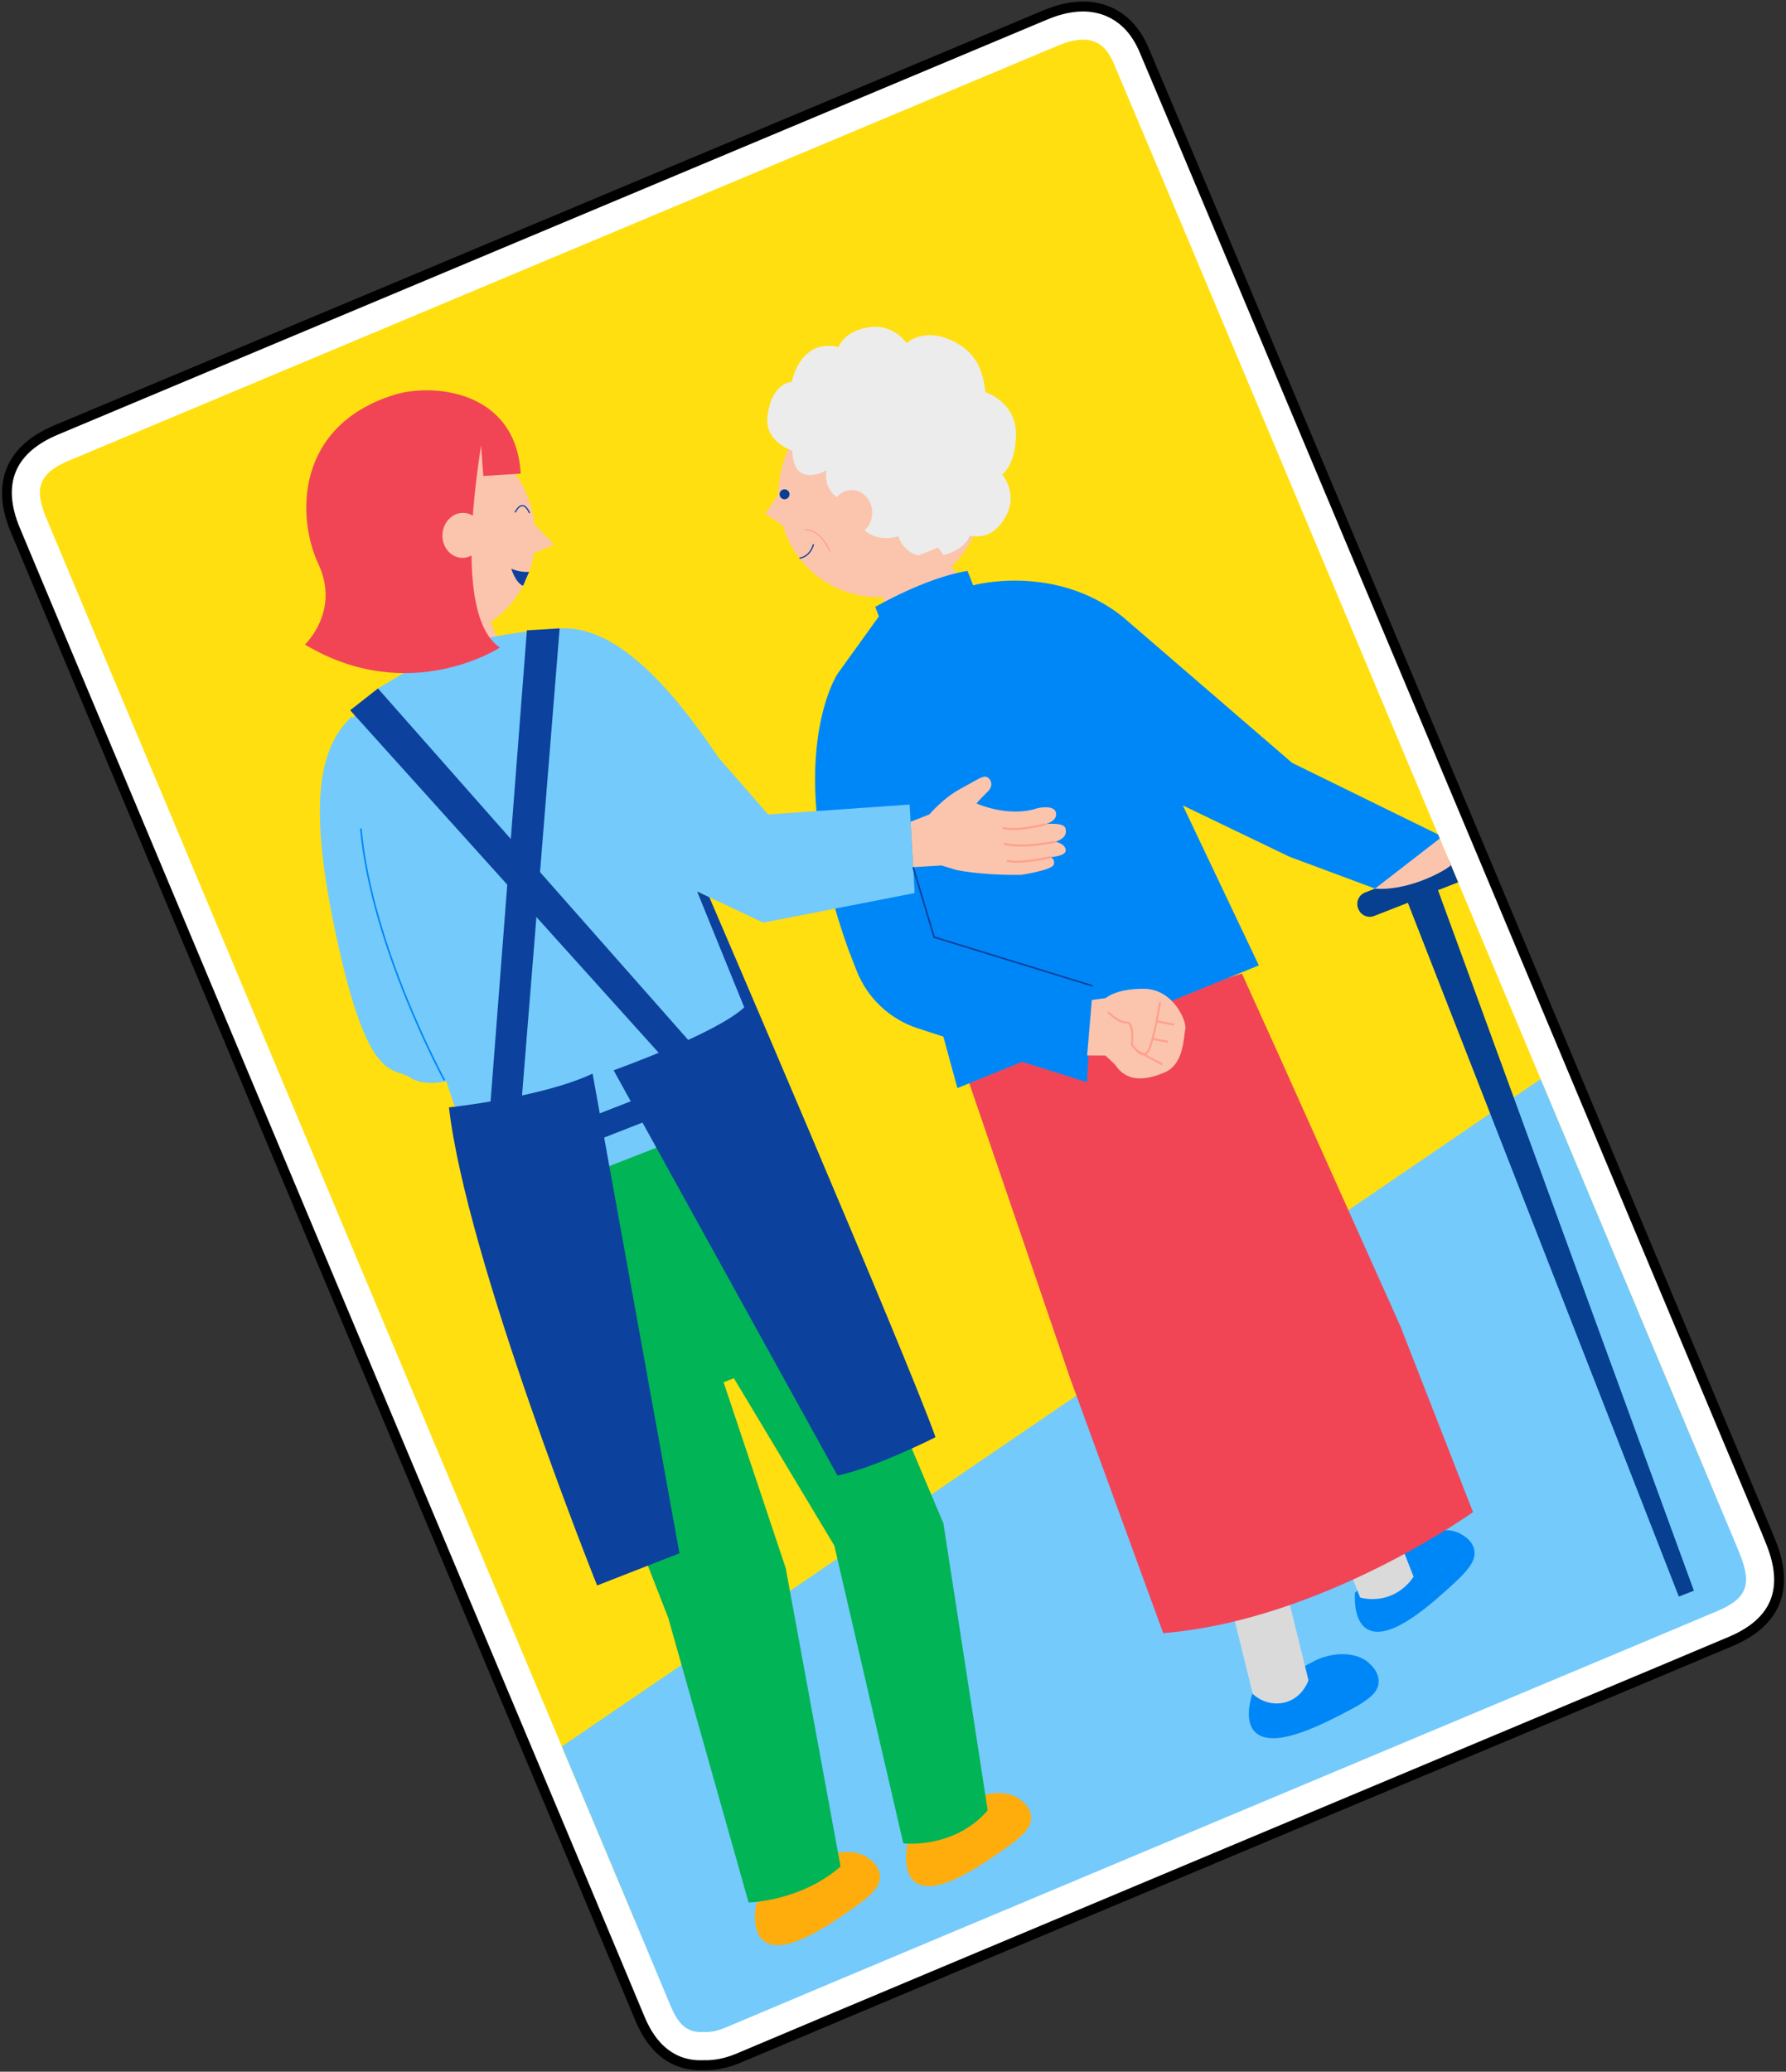 <?xml version="1.0" encoding="UTF-8"?><svg id="a" xmlns="http://www.w3.org/2000/svg" xmlns:xlink="http://www.w3.org/1999/xlink" viewBox="0 0 538 624"><rect x="0" y="0" width="538" height="624" fill="#333333" stroke="none"/><defs><clipPath id="b"><path d="M211.879,612.016c-5.806.444-8.15-3.723-10.101-8.389-6.233-14.906-12.453-29.818-18.712-44.713-24.325-57.891-48.679-115.77-72.99-173.667-19.346-46.073-38.643-92.166-57.97-138.247-12.756-30.413-25.555-60.808-38.272-91.237-3.709-8.874-1.847-13.343,6.91-17.018,72.032-30.229,144.073-60.44,216.109-90.659,26.879-11.276,53.753-22.565,80.635-33.835,1.534-.643,3.084-1.301,4.687-1.718,6.484-1.685,10.633.24,13.253,6.416,9.496,22.388,18.911,44.81,28.336,67.227,24.339,57.885,48.684,115.768,72.995,173.665,19.346,46.072,38.642,92.166,57.971,138.246,9.342,22.271,18.713,44.531,28.067,66.797.516,1.229,1.01,2.467,1.497,3.707,3.431,8.746,1.767,12.954-6.846,16.593-20.406,8.623-40.848,17.159-61.276,25.73-58.057,24.36-116.116,48.716-174.171,73.084-21.041,8.831-42.076,17.677-63.096,26.557-2.186.924-4.37,1.612-7.026,1.459Z" fill="none" stroke-width="0"/></clipPath><clipPath id="c"><rect x="67.386" y="38.373" width="401.065" height="545.344" transform="translate(630.647 503.286) rotate(158.663)" fill="none" stroke-width="0"/></clipPath></defs><path d="M211.046,622.048c-12.404,0-16.988-10.961-18.494-14.562l-4.478-10.712c-4.735-11.332-9.471-22.664-14.229-33.986-9.769-23.25-19.543-46.499-29.317-69.747-14.562-34.639-29.126-69.277-43.673-103.922-11.989-28.55-23.958-57.108-35.928-85.666-7.347-17.529-14.693-35.058-22.044-52.584-4.421-10.54-8.847-21.077-13.272-31.615-8.347-19.873-16.692-39.746-25.005-59.633-5.803-13.885-1.562-24.292,12.268-30.095,48.222-20.237,96.447-40.465,144.674-60.694l71.437-29.965,32.17-13.5c16.154-6.781,32.31-13.562,48.467-20.335l.135-.057c1.713-.718,3.654-1.532,5.902-2.117,2.34-.608,4.502-.904,6.609-.904,4.785,0,13.534,1.701,18.365,13.094,8.382,19.761,16.837,39.872,25.013,59.321l14.41,34.27c20.648,49.108,41.298,98.216,61.923,147.334,11.525,27.445,23.031,54.898,34.538,82.351,7.81,18.633,15.62,37.267,23.436,55.898,5.881,14.02,11.772,28.035,17.665,42.05l10.399,24.743c.547,1.301,1.071,2.615,1.588,3.931,5.418,13.814,1.292,23.725-12.265,29.454-14.459,6.111-29.173,12.276-43.402,18.238-5.966,2.5-11.932,5-17.896,7.502l-46.745,19.613c-42.476,17.821-84.952,35.643-127.425,53.471-24.448,10.261-44.49,18.696-63.074,26.548-2.5,1.056-5.916,2.269-10.179,2.269-.217,0-.435-.003-.654-.01-.312.014-.617.021-.918.021Z" fill="#fff" stroke-width="0"/><path d="M211.046,623.548c-13.404,0-18.276-11.654-19.878-15.483l-4.478-10.713c-4.735-11.331-9.47-22.662-14.228-33.983-9.769-23.25-19.543-46.499-29.317-69.747l-2.499-5.945c-13.729-32.657-27.459-65.314-41.174-97.978-11.521-27.433-23.022-54.874-34.523-82.315l-1.405-3.351c-7.347-17.529-14.692-35.058-22.043-52.584-4.421-10.539-8.847-21.077-13.272-31.614-8.348-19.874-16.693-39.748-25.006-59.636-6.093-14.579-1.45-25.963,13.071-32.057,47.843-20.078,95.689-40.147,143.538-60.218l104.742-43.942c16.154-6.781,32.31-13.562,48.467-20.335l.134-.056c1.76-.738,3.754-1.574,6.105-2.186,2.464-.641,4.75-.952,6.987-.952,5.156,0,14.578,1.82,19.746,14.008,8.468,19.962,16.88,39.973,25.015,59.325l16.053,38.176c20.101,47.806,40.202,95.613,60.28,143.428,11.146,26.539,22.271,53.085,33.398,79.632l1.141,2.72c7.81,18.633,15.619,37.267,23.435,55.898,5.881,14.02,11.772,28.034,17.665,42.048l10.399,24.743c.552,1.312,1.08,2.637,1.602,3.964,5.691,14.511,1.169,25.363-13.077,31.383-14.511,6.132-29.2,12.287-43.406,18.239l-70.518,29.581c-40.517,17-81.034,33.999-121.548,51.005-24.483,10.275-44.524,18.711-63.071,26.547-2.756,1.164-6.625,2.504-11.406,2.378-.315.013-.624.02-.929.02ZM326.268,3.452c-1.979,0-4.018.28-6.231.855-2.146.558-4.034,1.35-5.7,2.048l-.134.056c-16.158,6.774-32.313,13.555-48.468,20.336l-104.742,43.942c-47.848,20.07-95.694,40.14-143.538,60.218-13.109,5.501-16.966,14.967-11.464,28.133,8.312,19.887,16.657,39.759,25.004,59.631,4.426,10.538,8.852,21.076,13.272,31.616,7.351,17.527,14.698,35.056,22.045,52.585l1.404,3.351c11.501,27.441,23.003,54.881,34.522,82.314,13.715,32.663,27.444,65.319,41.174,97.976l2.499,5.945c9.774,23.249,19.549,46.497,29.317,69.748,4.758,11.323,9.494,22.656,14.229,33.989l4.478,10.712c1.445,3.456,5.881,14.158,17.963,13.621l.056-.002.057.002c4.242.12,7.712-1.091,10.202-2.142,18.55-7.837,38.593-16.273,63.078-26.549,40.514-17.006,81.031-34.006,121.548-51.005l70.519-29.581c14.204-5.952,28.893-12.105,43.398-18.236,12.842-5.427,16.588-14.43,11.452-27.524-.512-1.305-1.032-2.608-1.574-3.897l-10.399-24.743c-5.893-14.015-11.784-28.03-17.665-42.051-7.815-18.631-15.627-37.265-23.437-55.899l-1.14-2.72c-11.127-26.546-22.253-53.092-33.397-79.63-20.078-47.815-40.18-95.621-60.28-143.427l-16.053-38.176c-8.134-19.35-16.545-39.358-25.011-59.316-4.494-10.598-12.57-12.18-16.984-12.18Z" fill="#000" stroke-width="0"/><g clip-path="url(#b)"><g clip-path="url(#c)"><rect x="-28.51" y="-162.713" width="551.659" height="693.291" transform="translate(544.612 265.268) rotate(158.663)" fill="#ffdf10" stroke-width="0"/><polygon points="102.582 571.486 568.648 253.724 663.444 496.398 155.525 694.806 102.582 571.486" fill="#74cafb" stroke-width="0"/><ellipse cx="265.488" cy="148.14" rx="31.938" ry="30.789" transform="translate(12.69 317.026) rotate(-62.907)" fill="#fbc5ad" stroke-width="0"/><path d="M252.601,104.513s1.622-4.931,9.377-5.963c7.419-.987,11.105,4.824,11.105,4.824,0,0,5.438-5.287,14.826-.211,6.258,3.383,8.206,8.513,8.926,14.959,0,0,9.077,2.851,9.19,12.348s-4.131,12.44-4.131,12.44c0,0,4.666,5.37,1.369,12.052-3.298,6.682-8.054,6.999-11.115,6.397,0,0-1.895,5.879-11.913,6.327-8.007.358-9.593-6.146-9.593-6.146,0,0-11.384,3.897-13.961-9.435,0,0-9.096-2.181-7.697-10.434,0,0-10.08,5.776-10.281-5.909,0,0-8.35-2.668-7.528-10.136,1.158-10.527,7.323-10.603,7.323-10.603,0,0,2.453-13.222,14.104-10.51Z" fill="#ececec" stroke-width="0"/><ellipse cx="256.631" cy="154.344" rx="6.109" ry="6.775" transform="translate(-9.07 16.198) rotate(-3.552)" fill="#fbc5ad" stroke-width="0"/><polygon points="239.351 160.709 230.55 154.727 238.741 142.651 239.351 160.709" fill="#fbc5ad" stroke-width="0"/><path d="M266.901,184.465l-2.569-12.275,18.247-7.29,7.808,10.862s-11.814,14.827-23.487,8.703Z" fill="#fbc5ad" stroke-width="0"/><path d="M240.827,168.128s3.102-.234,4.238-4.214" fill="none" stroke="#0c419d" stroke-miterlimit="10" stroke-width=".369"/><path d="M242.334,159.544s4.471-.677,7.712,6.581" fill="none" stroke="#ffa18f" stroke-miterlimit="10" stroke-width=".369"/><circle cx="236.328" cy="148.879" r="1.498" fill="#073f91" stroke-width="0"/><path d="M505.72,480.88l-81.625-208.958-10.145,3.963c-1.887.737-4.013-.195-4.75-2.082l-.088-.226c-.737-1.887.195-4.013,2.082-4.75l27.754-10.842c1.887-.737,4.013.195,4.75,2.082h0c.737,1.887-.195,4.013-2.082,4.75l-8.444,3.299,77.082,210.993-4.534,1.771Z" fill="#073f91" stroke-width="0"/><path d="M414.21,267.649s6.977.956,16.98-3.613c10.003-4.569,6.818-6.519,6.818-6.519,0,0-1.939-9.194-10.13-5.627-6.151,2.678-5.98.427-11.096,5.436-3.746,3.666-4.473,6.283-2.571,10.323Z" fill="#fbc5ad" stroke-width="0"/><path d="M377.248,510.152c-.61,1.983-2.662,8.992,1.408,12.037,5.938,4.442,20.212-3.065,27.986-7.154,6.167-3.244,8.022-5.317,8.52-7.48.965-4.195-3.514-7.266-3.767-7.433-3.771-2.502-9.673-2.51-15.038-.066" fill="#0087f7" stroke-width="0"/><path d="M408.158,479.74c-.089,2.073-.305,9.373,4.403,11.292,6.868,2.798,18.783-8.071,25.272-13.99,5.148-4.696,6.419-7.171,6.354-9.39-.126-4.303-5.235-6.143-5.522-6.241-4.28-1.469-9.993.014-14.567,3.734" fill="#0087f7" stroke-width="0"/><path d="M394.155,506.066c-.185.543-1.748,4.88-6.333,6.466-3.567,1.234-7.595.329-10.45-2.325-2.816-11.414-5.632-22.828-8.449-34.243l16.782-4.141,8.449,34.243Z" fill="#dadada" stroke-width="0"/><path d="M425.813,474.888c-.699,1.074-3.048,4.384-7.588,5.953-3.87,1.337-7.202.672-8.513.337-4.278-10.951-8.555-21.901-12.833-32.852l16.101-6.289,12.833,32.852Z" fill="#dadada" stroke-width="0"/><path d="M374.105,293.225l11.422,25.239,36.263,80.859,21.924,56.123s-45.353,32.549-93.322,36.454l-28.053-76.802-32.702-95.688,84.469-26.185Z" fill="#f14556" stroke-width="0"/><path d="M264.756,185.649l-1.112-2.847s15.095-8.792,27.799-10.859l1.701,4.354s24.566-6.805,45.044,9.475l51.014,43.986,45.267,22.205-20.258,15.685-25.737-9.58-32.159-15.464,22.892,48.173-90.806,36.963-7.534-27.638-28.552-97.179,12.442-17.276Z" fill="#0087f7" stroke-width="0"/><path d="M252.314,202.925s-17.344,25.922,3.422,83.549l2.284,5.847c3.228,8.264,9.979,14.642,18.414,17.394,10.334,3.371,26.974,8.728,50.969,16.247l1.751-29.001-28.856-13.601-47.984-80.434Z" fill="#0087f7" stroke-width="0"/><path d="M227.809,573.309c-.346,2.045-1.47,9.262,2.963,11.752,6.466,3.632,19.642-5.67,26.817-10.735,5.693-4.019,7.262-6.316,7.474-8.525.411-4.285-4.429-6.747-4.702-6.88-4.064-1.99-9.917-1.23-14.919,1.891" fill="#ffad0d" stroke-width="0"/><path d="M273.329,555.527c-.346,2.045-1.47,9.262,2.963,11.752,6.466,3.632,19.642-5.67,26.817-10.735,5.693-4.019,7.262-6.316,7.474-8.525.411-4.285-4.429-6.747-4.702-6.88-4.064-1.99-9.917-1.23-14.919,1.891" fill="#ffad0d" stroke-width="0"/><path d="M183.589,441.949l17.706,45.328,24.207,85.745s15.566-.276,27.7-10.821l-16.525-89.906-18.709-55.965,3.1-1.211,30.247,50.394,20.796,89.7s15.232,1.843,25.415-9.928l-13.338-86.432-14.231-33.678-50.572-92.312-55.96,21.86,20.163,87.227Z" fill="#01b456" stroke-width="0"/><polygon points="147.787 187.295 153.075 200.831 125.07 209.827 120.129 197.18 147.787 187.295" fill="#fbc5ad" stroke-width="0"/><path d="M138.05,324.691s-9.258,3.474-14.738-.258c-4.584-3.122-11.717,2.229-20.72-36.671-10.331-44.637-6.877-62.321,3.478-72.058l31.98,108.987Z" fill="#74cafb" stroke-width="0"/><path d="M136.831,332.922l-23.498-71.596s-23.703-34.355.52-53.952l21.103-12.699s17.018-4.398,33.625-5.397,33.026,16.865,47.825,38.868l14.967,17.167,42.635-2.983,1.51,26.655-45.611,8.916-19.918-9.404,17.192,38.298-9.372,31.045-48.675,19.014-32.302-23.933Z" fill="#74cafb" stroke-width="0"/><ellipse cx="130.184" cy="160.667" rx="30.789" ry="31.938" transform="translate(-58.77 76.655) rotate(-27.012)" fill="#fbc5ad" stroke-width="0"/><path d="M145.593,143.369l11.264-.72c-1.486-25.324-26.761-27.258-38.046-23.75-29.876,9.286-29.537,36.841-22.899,51.011,6.637,14.17-4.061,24.228-4.061,24.228,31.405,18.818,58.728.903,58.728.903-14.64-9.86-6.144-56.346-5.69-60.961" fill="#f14556" stroke-width="0"/><ellipse cx="139.39" cy="161.252" rx="6.775" ry="6.109" transform="translate(-30.371 290.142) rotate(-86.367)" fill="#fbc5ad" stroke-width="0"/><polygon points="200.494 319.403 105.482 213.926 113.852 207.374 209.612 315.841 200.494 319.403" fill="#0c419d" stroke-width="0"/><polygon points="147.42 336.352 158.714 189.849 168.58 189.277 156.726 336.5 147.42 336.352" fill="#0c419d" stroke-width="0"/><path d="M135.244,333.542s28.002-2.951,43.258-10.172l26.17,144.48-24.802,9.688s-39.397-98.325-44.627-143.997Z" fill="#0c419d" stroke-width="0"/><path d="M184.836,322.367s30.713-10.939,39.358-18.94l-14.206-34.93,3.685,1.74s59.042,137.193,68.143,162.645c0,0-18.254,9.232-29.543,11.541l-67.436-122.054Z" fill="#0c419d" stroke-width="0"/><rect x="170.329" y="333.533" width="31.326" height="7.262" transform="translate(-109.93 90.785) rotate(-21.337)" fill="#0c419d" stroke-width="0"/><path d="M274.301,247.516l5.66-2.211s4.101-4.854,9.045-7.535c4.944-2.68,6.291-3.705,7.609-3.846s3.247,2.241.894,4.525-3.356,3.55-3.356,3.55c0,0,9.571,4.374,18.404,1.423,0,0,4.979-1.205,5.529,1.363.55,2.568-3.185,3.445-3.185,3.445,0,0,5.559-.683,6.058,1.258.499,1.941-.507,3.176-3.022,4.028,0,0,2.873.561,3.104,2.477.231,1.916-4.586,2.18-4.586,2.18,0,0,1.418.482.99,2.202-.428,1.721-9.787,3.117-9.787,3.117,0,0-10.186.307-19.381-1.404l-4.671-1.412-8.529.519-.775-13.681Z" fill="#fbc5ad" stroke-width="0"/><path d="M314.901,248.231s-8.053,2.342-12.948,1.112" fill="none" stroke="#ffa18f" stroke-miterlimit="10" stroke-width=".632"/><path d="M317.937,253.518s-10.815,2.179-15.482.548" fill="none" stroke="#ffa18f" stroke-miterlimit="10" stroke-width=".632"/><path d="M316.455,258.175s-9.416,2.222-13.135,1.053" fill="none" stroke="#ffa18f" stroke-miterlimit="10" stroke-width=".632"/><polygon points="154.879 169.147 166.923 164.021 153.697 150.616 154.879 169.147" fill="#fbc5ad" stroke-width="0"/><path d="M159.388,172.239s-2.543.291-5.372-.944c0,0,1.292,4.283,3.535,5.137l1.837-4.193Z" fill="#0c419d" stroke-width="0"/><path d="M155.166,154.348s2.145-4.749,4.344.173" fill="none" stroke="#0c419d" stroke-miterlimit="10" stroke-width=".369"/><path d="M328.898,301.192l4.147-.548s3.189-2.975,11.812-2.805c8.624.17,12.76,9.87,12.186,12.235-.574,2.365-.34,10.422-6.207,12.928-5.867,2.506-11.471,2.976-14.909-2.313l-2.915-2.753-5.532-.033,1.417-16.713Z" fill="#fbc5ad" stroke-width="0"/><path d="M333.748,304.863s3.307,3.243,5.642,3.124c2.334-.118,1.574,6.641,1.574,6.641,0,0,2.982,4.73,4.787,2.098s3.69-14.932,3.69-14.932" fill="none" stroke="#ffa18f" stroke-miterlimit="10" stroke-width=".632"/><line x1="353.699" y1="308.633" x2="348.407" y2="307.606" fill="none" stroke="#ffa18f" stroke-miterlimit="10" stroke-width=".632"/><line x1="351.854" y1="313.775" x2="347.188" y2="312.918" fill="none" stroke="#ffa18f" stroke-miterlimit="10" stroke-width=".632"/><line x1="350.093" y1="320.585" x2="342.554" y2="316.544" fill="none" stroke="#ffa18f" stroke-miterlimit="10" stroke-width=".632"/><polyline points="329.154 296.959 281.391 282.261 275.077 261.197" fill="none" stroke="#0c419d" stroke-miterlimit="10" stroke-width=".491"/><path d="M133.897,325.41s-21.993-40.262-25.204-75.873" fill="none" stroke="#0087f7" stroke-miterlimit="10" stroke-width=".491"/></g></g></svg>